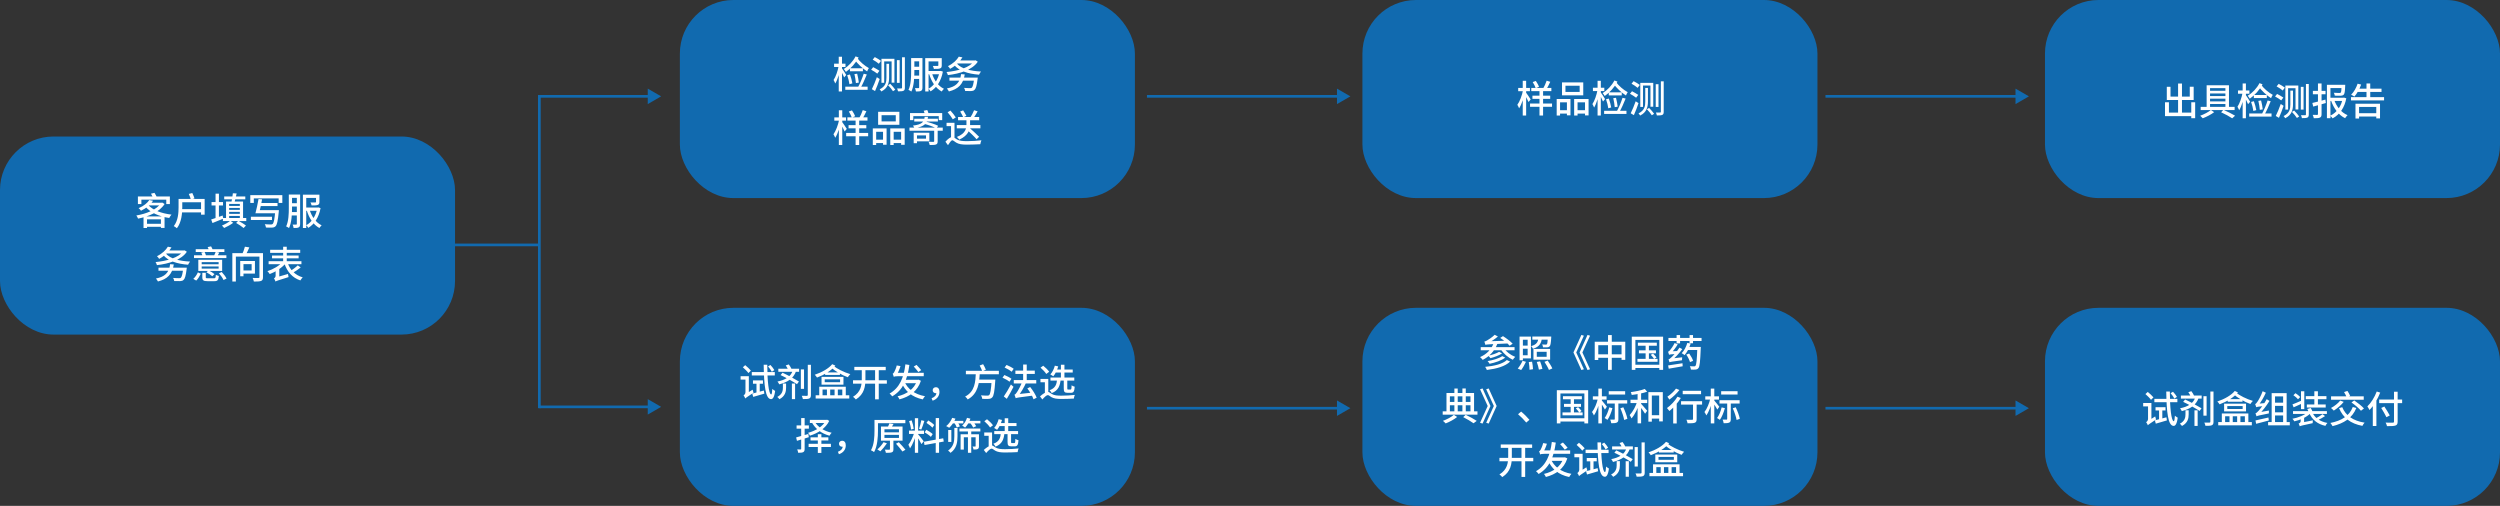 <svg width="934" height="189" viewBox="0 0 934 189" fill="none" xmlns="http://www.w3.org/2000/svg">
<rect x="0" y="0" width="934" height="189" fill="#333333" stroke="none"/>
<rect y="51" width="170" height="74" rx="20" fill="#116AAF"/>
<rect x="254" width="170" height="74" rx="20" fill="#116AAF"/>
<rect x="509" width="170" height="74" rx="20" fill="#116AAF"/>
<rect x="764" width="170" height="74" rx="20" fill="#116AAF"/>
<rect x="254" y="115" width="170" height="74" rx="20" fill="#116AAF"/>
<rect x="509" y="115" width="170" height="74" rx="20" fill="#116AAF"/>
<rect x="764" y="115" width="170" height="74" rx="20" fill="#116AAF"/>
<path d="M55.778 74.732L57.192 75.012C56.198 76.44 54.77 77.742 52.67 78.736C52.488 78.428 52.082 77.98 51.788 77.77C53.748 76.958 55.078 75.796 55.778 74.732ZM55.918 75.74H60.496V76.748H54.994L55.918 75.74ZM60.104 75.74H60.356L60.594 75.67L61.49 76.216C59.6 79.212 55.498 80.92 51.578 81.676C51.452 81.34 51.172 80.794 50.934 80.5C54.63 79.898 58.564 78.316 60.104 75.936V75.74ZM55.344 76.51C56.968 78.498 60.314 79.744 64.066 80.178C63.772 80.486 63.408 81.06 63.226 81.438C59.418 80.878 56.114 79.436 54.182 77.028L55.344 76.51ZM53.622 80.836H61.476V85.148H60.118V81.942H54.924V85.176H53.622V80.836ZM54.364 83.622H60.804V84.728H54.364V83.622ZM51.522 73.402H63.464V76.244H62.12V74.606H52.824V76.244H51.522V73.402ZM56.408 72.366L57.71 72.044C58.074 72.604 58.508 73.388 58.718 73.892L57.346 74.256C57.164 73.766 56.744 72.968 56.408 72.366ZM66.712 74.326H68.098V77.434C68.098 79.744 67.804 83.104 66.082 85.274C65.83 85.036 65.242 84.616 64.92 84.476C66.544 82.432 66.712 79.52 66.712 77.434V74.326ZM70.534 72.45L71.836 72.114C72.158 72.744 72.494 73.57 72.662 74.116L71.318 74.508C71.164 73.962 70.814 73.094 70.534 72.45ZM67.58 74.326H76.456V80.192H75.112V75.572H67.58V74.326ZM67.594 78.12H75.812V79.352H67.594V78.12ZM83.764 73.402H91.646V74.466H83.764V73.402ZM88.216 83.3L89.028 82.474C89.98 82.978 91.254 83.748 91.884 84.28L91.016 85.19C90.414 84.658 89.168 83.832 88.216 83.3ZM86.046 82.474L87.124 83.244C86.214 83.944 84.828 84.7 83.75 85.176C83.554 84.91 83.19 84.518 82.924 84.266C83.988 83.832 85.346 83.076 86.046 82.474ZM83.274 81.452H92.01V82.586H83.274V81.452ZM84.996 76.944H90.344V77.686H84.996V76.944ZM84.982 78.4H90.428V79.156H84.982V78.4ZM85.01 79.898H90.246V80.668H85.01V79.898ZM84.45 75.292H90.806V81.774H89.602V76.188H85.612V81.774H84.45V75.292ZM86.998 72.212L88.398 72.268C88.146 73.57 87.782 75.082 87.474 76.034L86.382 75.908C86.62 74.914 86.886 73.318 86.998 72.212ZM79.032 75.502H83.316V76.762H79.032V75.502ZM80.53 72.366H81.79V81.676H80.53V72.366ZM78.892 81.998C79.97 81.676 81.608 81.088 83.19 80.514L83.4 81.69C82.014 82.264 80.558 82.866 79.382 83.328L78.892 81.998ZM93.508 72.898H105.478V75.824H104.106V74.13H94.824V75.824H93.508V72.898ZM97.05 75.838H103.686V76.986H97.05V75.838ZM96.49 78.512H103.252V79.688H96.49V78.512ZM93.732 80.962H101.614V82.18H93.732V80.962ZM102.86 78.512H104.19C104.19 78.512 104.176 78.904 104.148 79.086C103.826 82.544 103.504 83.958 102.958 84.518C102.594 84.882 102.23 84.994 101.656 85.022C101.18 85.064 100.27 85.05 99.36 85.008C99.332 84.63 99.164 84.098 98.926 83.762C99.878 83.846 100.802 83.86 101.194 83.86C101.502 83.86 101.684 83.832 101.838 83.692C102.286 83.328 102.594 81.914 102.846 78.708L102.86 78.512ZM96.588 74.354L97.918 74.48C97.596 76.188 97.134 78.386 96.798 79.688H95.426C95.804 78.316 96.294 76.048 96.588 74.354ZM108.432 72.688H111.638V73.92H108.432V72.688ZM108.432 75.922H111.68V77.154H108.432V75.922ZM113.892 77.532H118.904V78.75H113.892V77.532ZM108.404 79.24H111.638V80.486H108.404V79.24ZM107.9 72.688H109.104V77.756C109.104 79.968 108.964 83.132 107.984 85.204C107.746 85.008 107.214 84.7 106.906 84.588C107.83 82.642 107.9 79.814 107.9 77.756V72.688ZM110.896 72.688H112.128V83.678C112.128 84.336 112.002 84.728 111.61 84.938C111.204 85.162 110.63 85.19 109.692 85.176C109.65 84.854 109.496 84.252 109.328 83.916C109.916 83.93 110.476 83.93 110.644 83.916C110.826 83.916 110.896 83.86 110.896 83.664V72.688ZM118.064 72.716H119.338V75.432C119.338 76.048 119.212 76.384 118.708 76.566C118.218 76.748 117.462 76.748 116.398 76.748C116.342 76.384 116.16 75.936 115.992 75.628C116.776 75.656 117.56 75.656 117.784 75.642C118.008 75.628 118.064 75.586 118.064 75.418V72.716ZM118.54 77.532H118.764L118.974 77.49L119.758 77.756C119.086 81.368 117.392 83.804 115.166 85.134C115.012 84.84 114.662 84.378 114.396 84.154C116.384 83.104 117.994 80.724 118.54 77.77V77.532ZM115.656 78.316C116.426 80.892 118.008 83.146 120.164 84.182C119.884 84.42 119.52 84.882 119.324 85.19C117.056 83.972 115.488 81.522 114.606 78.596L115.656 78.316ZM113.164 72.716H118.4V73.948H114.41V85.176H113.164V72.716ZM59.208 99.996H68.91V101.144H59.208V99.996ZM68.476 99.996H69.792C69.792 99.996 69.764 100.374 69.722 100.556C69.414 103.034 69.092 104.126 68.574 104.574C68.238 104.896 67.86 104.994 67.286 105.022C66.824 105.036 65.956 105.036 65.088 104.994C65.06 104.644 64.892 104.154 64.668 103.832C65.564 103.916 66.516 103.93 66.894 103.93C67.188 103.93 67.37 103.916 67.538 103.79C67.902 103.496 68.21 102.432 68.462 100.178L68.476 99.996ZM63.562 98.694L64.934 98.806C64.332 102.544 62.498 104.266 59.012 105.162C58.872 104.882 58.494 104.308 58.256 104.056C61.546 103.412 63.17 101.928 63.562 98.694ZM61.952 93.584H68.84V94.704H61.952V93.584ZM68.518 93.584H68.77L68.994 93.528L69.806 94.06C67.748 97.14 63.086 98.54 58.634 99.058C58.55 98.736 58.326 98.204 58.116 97.91C62.372 97.518 66.866 96.23 68.518 93.752V93.584ZM62.05 94.802C63.604 96.65 66.964 97.518 71.01 97.728C70.744 98.022 70.436 98.54 70.268 98.904C66.152 98.582 62.82 97.532 60.958 95.25L62.05 94.802ZM62.708 92.17L64.066 92.436C63.1 94.032 61.63 95.544 59.446 96.72C59.292 96.412 58.914 95.922 58.648 95.712C60.636 94.746 61.994 93.388 62.708 92.17ZM75.588 101.914H76.876V103.566C76.876 103.916 77.002 103.972 77.688 103.972C77.996 103.972 79.508 103.972 79.928 103.972C80.488 103.972 80.572 103.804 80.642 102.67C80.922 102.852 81.44 103.02 81.776 103.09C81.636 104.672 81.258 105.05 80.054 105.05C79.704 105.05 77.884 105.05 77.562 105.05C75.98 105.05 75.588 104.728 75.588 103.58V101.914ZM77.114 101.732L77.884 101.004C78.654 101.354 79.634 101.956 80.138 102.404L79.312 103.216C78.864 102.782 77.898 102.138 77.114 101.732ZM81.79 102.096L82.84 101.62C83.54 102.362 84.31 103.37 84.632 104.084L83.498 104.616C83.218 103.916 82.476 102.866 81.79 102.096ZM73.922 101.76L75.028 102.25C74.608 103.118 74.034 104.154 73.306 104.826L72.214 104.182C72.928 103.566 73.558 102.586 73.922 101.76ZM73.124 93.108H83.834V94.158H73.124V93.108ZM72.48 95.376H84.576V96.426H72.48V95.376ZM75.182 94.368L76.4 94.102C76.638 94.522 76.876 95.082 76.96 95.46L75.686 95.768C75.63 95.39 75.406 94.802 75.182 94.368ZM80.586 94.074L81.944 94.354C81.636 94.942 81.342 95.46 81.09 95.866L79.928 95.586C80.152 95.152 80.446 94.522 80.586 94.074ZM75.35 99.548V100.36H81.678V99.548H75.35ZM75.35 97.924V98.722H81.678V97.924H75.35ZM74.09 97.056H82.994V101.228H74.09V97.056ZM77.576 92.31L78.864 92.044C79.144 92.506 79.438 93.136 79.55 93.556L78.192 93.864C78.094 93.444 77.828 92.786 77.576 92.31ZM86.802 94.578H97.4V95.866H88.118V105.176H86.802V94.578ZM96.924 94.578H98.254V103.552C98.254 104.336 98.072 104.742 97.54 104.952C96.994 105.162 96.112 105.19 94.838 105.19C94.782 104.812 94.586 104.196 94.39 103.832C95.314 103.888 96.28 103.874 96.574 103.86C96.84 103.86 96.924 103.79 96.924 103.538V94.578ZM91.492 92.17L93.158 92.422C92.71 93.486 92.15 94.62 91.716 95.376L90.442 95.082C90.834 94.27 91.268 93.052 91.492 92.17ZM89.742 97.518H90.96V103.216H89.742V97.518ZM90.288 97.518H95.244V102.222H90.288V101.046H94.012V98.68H90.288V97.518ZM100.928 93.332H112.156V94.466H100.928V93.332ZM101.628 95.46H111.568V96.524H101.628V95.46ZM100.354 97.574H112.618V98.708H100.354V97.574ZM105.786 92.184H107.13V98.484H105.786V92.184ZM105.562 97.868L106.71 98.4C105.31 100.08 102.916 101.606 100.774 102.39C100.578 102.068 100.186 101.578 99.906 101.312C101.992 100.654 104.372 99.282 105.562 97.868ZM107.466 98.218C108.362 100.836 110.266 102.81 113.094 103.622C112.8 103.902 112.408 104.42 112.212 104.77C109.23 103.776 107.34 101.578 106.276 98.526L107.466 98.218ZM111.246 99.128L112.338 99.926C111.358 100.696 110.154 101.522 109.202 102.04L108.348 101.34C109.272 100.766 110.518 99.842 111.246 99.128ZM102.916 105.176L102.79 104.042L103.378 103.566L107.592 102.348C107.62 102.712 107.732 103.244 107.802 103.524C103.854 104.756 103.28 104.938 102.916 105.176ZM102.916 105.176C102.832 104.854 102.566 104.266 102.356 103.986C102.622 103.846 102.972 103.566 102.972 102.978V100.192H104.344V103.986C104.344 103.986 102.916 104.742 102.916 105.176Z" fill="white"/>
<path d="M311.616 23.788H315.872V25.02H311.616V23.788ZM313.352 21.184H314.57V34.176H313.352V21.184ZM313.324 24.642L314.08 24.922C313.716 27.106 312.932 29.808 312.05 31.194C311.924 30.802 311.616 30.214 311.42 29.878C312.232 28.702 313.002 26.448 313.324 24.642ZM314.514 25.482C314.808 25.874 315.928 27.596 316.152 28.016L315.382 28.926C315.088 28.184 314.262 26.574 313.898 25.958L314.514 25.482ZM320.24 21.632C321.178 22.99 323.04 24.6 324.608 25.44C324.37 25.762 324.09 26.336 323.964 26.686C322.284 25.622 320.352 23.802 319.274 22.276L320.24 21.632ZM319.638 21.058L320.786 21.492C319.666 23.62 317.846 25.608 316.026 26.868C315.886 26.602 315.494 26.042 315.256 25.776C316.992 24.712 318.672 22.976 319.638 21.058ZM317.538 25.496H322.382V26.63H317.538V25.496ZM316.516 28.086L317.552 27.82C317.944 28.884 318.308 30.256 318.448 31.152L317.356 31.46C317.244 30.55 316.894 29.15 316.516 28.086ZM319.218 27.68L320.24 27.54C320.52 28.604 320.772 29.948 320.856 30.858L319.764 31.04C319.708 30.13 319.456 28.744 319.218 27.68ZM322.676 27.54L323.838 27.82C323.166 29.5 322.256 31.586 321.5 32.86L320.548 32.58C321.29 31.264 322.186 29.08 322.676 27.54ZM315.802 32.384H324.146V33.56H315.802V32.384ZM331.776 31.81L332.588 31.306C333.274 31.992 334.086 32.916 334.478 33.518L333.624 34.078C333.246 33.476 332.462 32.496 331.776 31.81ZM329.312 21.968H334.156V30.886H333.106V22.948H330.334V30.942H329.312V21.968ZM336.998 21.394H338.062V32.762C338.062 33.42 337.922 33.742 337.53 33.924C337.138 34.106 336.494 34.134 335.5 34.134C335.458 33.84 335.29 33.35 335.15 33.042C335.864 33.056 336.522 33.056 336.718 33.042C336.928 33.042 336.998 32.972 336.998 32.762V21.394ZM335.08 22.458H336.116V30.956H335.08V22.458ZM331.174 23.844H332.168V28.996C332.168 30.858 331.762 32.958 329.242 34.176C329.144 33.952 328.822 33.518 328.64 33.364C330.922 32.258 331.174 30.62 331.174 28.982V23.844ZM326.036 22.276L326.82 21.324C327.576 21.716 328.612 22.318 329.13 22.738L328.318 23.816C327.842 23.368 326.82 22.71 326.036 22.276ZM325.462 26.042L326.218 25.09C326.96 25.468 328.01 26.056 328.556 26.448L327.758 27.512C327.268 27.092 326.232 26.462 325.462 26.042ZM325.728 33.322C326.274 32.244 327.03 30.438 327.59 28.842L328.654 29.528C328.164 31.012 327.506 32.692 326.918 34.022L325.728 33.322ZM340.932 21.688H344.138V22.92H340.932V21.688ZM340.932 24.922H344.18V26.154H340.932V24.922ZM346.392 26.532H351.404V27.75H346.392V26.532ZM340.904 28.24H344.138V29.486H340.904V28.24ZM340.4 21.688H341.604V26.756C341.604 28.968 341.464 32.132 340.484 34.204C340.246 34.008 339.714 33.7 339.406 33.588C340.33 31.642 340.4 28.814 340.4 26.756V21.688ZM343.396 21.688H344.628V32.678C344.628 33.336 344.502 33.728 344.11 33.938C343.704 34.162 343.13 34.19 342.192 34.176C342.15 33.854 341.996 33.252 341.828 32.916C342.416 32.93 342.976 32.93 343.144 32.916C343.326 32.916 343.396 32.86 343.396 32.664V21.688ZM350.564 21.716H351.838V24.432C351.838 25.048 351.712 25.384 351.208 25.566C350.718 25.748 349.962 25.748 348.898 25.748C348.842 25.384 348.66 24.936 348.492 24.628C349.276 24.656 350.06 24.656 350.284 24.642C350.508 24.628 350.564 24.586 350.564 24.418V21.716ZM351.04 26.532H351.264L351.474 26.49L352.258 26.756C351.586 30.368 349.892 32.804 347.666 34.134C347.512 33.84 347.162 33.378 346.896 33.154C348.884 32.104 350.494 29.724 351.04 26.77V26.532ZM348.156 27.316C348.926 29.892 350.508 32.146 352.664 33.182C352.384 33.42 352.02 33.882 351.824 34.19C349.556 32.972 347.988 30.522 347.106 27.596L348.156 27.316ZM345.664 21.716H350.9V22.948H346.91V34.176H345.664V21.716ZM354.708 28.996H364.41V30.144H354.708V28.996ZM363.976 28.996H365.292C365.292 28.996 365.264 29.374 365.222 29.556C364.914 32.034 364.592 33.126 364.074 33.574C363.738 33.896 363.36 33.994 362.786 34.022C362.324 34.036 361.456 34.036 360.588 33.994C360.56 33.644 360.392 33.154 360.168 32.832C361.064 32.916 362.016 32.93 362.394 32.93C362.688 32.93 362.87 32.916 363.038 32.79C363.402 32.496 363.71 31.432 363.962 29.178L363.976 28.996ZM359.062 27.694L360.434 27.806C359.832 31.544 357.998 33.266 354.512 34.162C354.372 33.882 353.994 33.308 353.756 33.056C357.046 32.412 358.67 30.928 359.062 27.694ZM357.452 22.584H364.34V23.704H357.452V22.584ZM364.018 22.584H364.27L364.494 22.528L365.306 23.06C363.248 26.14 358.586 27.54 354.134 28.058C354.05 27.736 353.826 27.204 353.616 26.91C357.872 26.518 362.366 25.23 364.018 22.752V22.584ZM357.55 23.802C359.104 25.65 362.464 26.518 366.51 26.728C366.244 27.022 365.936 27.54 365.768 27.904C361.652 27.582 358.32 26.532 356.458 24.25L357.55 23.802ZM358.208 21.17L359.566 21.436C358.6 23.032 357.13 24.544 354.946 25.72C354.792 25.412 354.414 24.922 354.148 24.712C356.136 23.746 357.494 22.388 358.208 21.17ZM316.586 43.844H324.09V45.048H316.586V43.844ZM317.02 46.742H323.656V47.946H317.02V46.742ZM316.124 49.668H324.342V50.9H316.124V49.668ZM319.652 44.292H320.996V54.176H319.652V44.292ZM317.118 41.66L318.294 41.24C318.756 41.926 319.274 42.822 319.47 43.438L318.238 43.928C318.056 43.326 317.566 42.374 317.118 41.66ZM322.326 41.142L323.684 41.562C323.194 42.626 322.592 43.802 322.102 44.544L320.968 44.152C321.444 43.354 322.032 42.08 322.326 41.142ZM311.7 43.858H316.082V45.076H311.7V43.858ZM313.394 41.184H314.668V54.176H313.394V41.184ZM313.506 44.712L314.262 44.992C313.856 47.274 313.002 50.032 312.036 51.474C311.91 51.096 311.602 50.494 311.378 50.158C312.288 48.94 313.142 46.588 313.506 44.712ZM314.584 45.524C314.92 45.944 316.11 47.722 316.362 48.156L315.55 49.108C315.242 48.324 314.36 46.672 313.954 46.028L314.584 45.524ZM329.354 43.032V45.356H334.66V43.032H329.354ZM328.066 41.772H336.004V46.616H328.066V41.772ZM326.078 47.974H331.23V54.078H329.9V49.234H327.338V54.176H326.078V47.974ZM332.602 47.974H337.992V54.106H336.662V49.234H333.876V54.176H332.602V47.974ZM326.638 52.174H330.446V53.448H326.638V52.174ZM333.232 52.174H337.292V53.448H333.232V52.174ZM339.98 42.234H352.006V44.894H350.718V43.382H341.212V44.894H339.98V42.234ZM341.562 44.348H350.396V45.398H341.562V44.348ZM345.454 43.662H346.7C346.406 46.098 345.496 47.316 341.646 47.89C341.562 47.596 341.282 47.162 341.072 46.924C344.516 46.49 345.23 45.58 345.454 43.662ZM345.09 46.224L345.734 45.398C347.302 45.748 349.402 46.434 350.508 47.008L349.836 47.946C348.786 47.358 346.714 46.63 345.09 46.224ZM339.784 47.68H352.216V48.842H339.784V47.68ZM349.01 48.464H350.312V52.776C350.312 53.462 350.172 53.798 349.668 53.994C349.178 54.176 348.422 54.176 347.33 54.176C347.274 53.826 347.092 53.322 346.924 52.972C347.708 53 348.492 53 348.716 53C348.94 52.972 349.01 52.93 349.01 52.748V48.464ZM341.352 49.584H342.584V53.504H341.352V49.584ZM342.192 49.584H347.204V52.804H342.192V51.796H345.958V50.592H342.192V49.584ZM345.104 41.366L346.42 41.1C346.658 41.534 346.854 42.15 346.924 42.556L345.538 42.85C345.496 42.444 345.3 41.828 345.104 41.366ZM357.452 46.728H366.272V47.946H357.452V46.728ZM357.928 43.704H365.824V44.922H357.928V43.704ZM361.064 44.334H362.422V46.518C362.422 48.324 361.848 50.606 358.39 52.16C358.208 51.88 357.788 51.418 357.48 51.166C360.798 49.878 361.064 47.918 361.064 46.504V44.334ZM363.92 41.184L365.25 41.604C364.704 42.584 364.032 43.69 363.5 44.39L362.45 44.012C362.968 43.256 363.584 42.052 363.92 41.184ZM358.726 41.66L359.832 41.226C360.252 41.87 360.784 42.766 361.05 43.298L359.874 43.816C359.636 43.27 359.132 42.346 358.726 41.66ZM356.598 45.888V52.076H355.31V47.12H353.63V45.888H356.598ZM354.022 41.94L355.086 41.31C355.8 42.094 356.682 43.172 357.088 43.872L355.968 44.586C355.576 43.872 354.722 42.752 354.022 41.94ZM355.828 51.152C356.304 51.152 356.654 51.572 357.466 52.062C358.418 52.636 359.692 52.734 361.33 52.734C362.968 52.734 365.222 52.594 366.664 52.412C366.496 52.79 366.272 53.476 366.244 53.882C365.25 53.938 362.73 54.036 361.274 54.036C359.44 54.036 358.236 53.882 357.214 53.266C356.598 52.888 356.108 52.398 355.8 52.398C355.38 52.398 354.75 53.322 354.162 54.232L353.21 52.944C354.148 51.88 355.114 51.152 355.828 51.152ZM361.022 48.254L361.89 47.47C363.136 48.59 364.928 50.172 365.796 51.11L364.858 52.034C364.046 51.068 362.296 49.416 361.022 48.254Z" fill="white"/>
<path d="M572.086 32.844H579.59V34.048H572.086V32.844ZM572.52 35.742H579.156V36.946H572.52V35.742ZM571.624 38.668H579.842V39.9H571.624V38.668ZM575.152 33.292H576.496V43.176H575.152V33.292ZM572.618 30.66L573.794 30.24C574.256 30.926 574.774 31.822 574.97 32.438L573.738 32.928C573.556 32.326 573.066 31.374 572.618 30.66ZM577.826 30.142L579.184 30.562C578.694 31.626 578.092 32.802 577.602 33.544L576.468 33.152C576.944 32.354 577.532 31.08 577.826 30.142ZM567.2 32.858H571.582V34.076H567.2V32.858ZM568.894 30.184H570.168V43.176H568.894V30.184ZM569.006 33.712L569.762 33.992C569.356 36.274 568.502 39.032 567.536 40.474C567.41 40.096 567.102 39.494 566.878 39.158C567.788 37.94 568.642 35.588 569.006 33.712ZM570.084 34.524C570.42 34.944 571.61 36.722 571.862 37.156L571.05 38.108C570.742 37.324 569.86 35.672 569.454 35.028L570.084 34.524ZM584.854 32.032V34.356H590.16V32.032H584.854ZM583.566 30.772H591.504V35.616H583.566V30.772ZM581.578 36.974H586.73V43.078H585.4V38.234H582.838V43.176H581.578V36.974ZM588.102 36.974H593.492V43.106H592.162V38.234H589.376V43.176H588.102V36.974ZM582.138 41.174H585.946V42.448H582.138V41.174ZM588.732 41.174H592.792V42.448H588.732V41.174ZM595.116 32.788H599.372V34.02H595.116V32.788ZM596.852 30.184H598.07V43.176H596.852V30.184ZM596.824 33.642L597.58 33.922C597.216 36.106 596.432 38.808 595.55 40.194C595.424 39.802 595.116 39.214 594.92 38.878C595.732 37.702 596.502 35.448 596.824 33.642ZM598.014 34.482C598.308 34.874 599.428 36.596 599.652 37.016L598.882 37.926C598.588 37.184 597.762 35.574 597.398 34.958L598.014 34.482ZM603.74 30.632C604.678 31.99 606.54 33.6 608.108 34.44C607.87 34.762 607.59 35.336 607.464 35.686C605.784 34.622 603.852 32.802 602.774 31.276L603.74 30.632ZM603.138 30.058L604.286 30.492C603.166 32.62 601.346 34.608 599.526 35.868C599.386 35.602 598.994 35.042 598.756 34.776C600.492 33.712 602.172 31.976 603.138 30.058ZM601.038 34.496H605.882V35.63H601.038V34.496ZM600.016 37.086L601.052 36.82C601.444 37.884 601.808 39.256 601.948 40.152L600.856 40.46C600.744 39.55 600.394 38.15 600.016 37.086ZM602.718 36.68L603.74 36.54C604.02 37.604 604.272 38.948 604.356 39.858L603.264 40.04C603.208 39.13 602.956 37.744 602.718 36.68ZM606.176 36.54L607.338 36.82C606.666 38.5 605.756 40.586 605 41.86L604.048 41.58C604.79 40.264 605.686 38.08 606.176 36.54ZM599.302 41.384H607.646V42.56H599.302V41.384ZM615.276 40.81L616.088 40.306C616.774 40.992 617.586 41.916 617.978 42.518L617.124 43.078C616.746 42.476 615.962 41.496 615.276 40.81ZM612.812 30.968H617.656V39.886H616.606V31.948H613.834V39.942H612.812V30.968ZM620.498 30.394H621.562V41.762C621.562 42.42 621.422 42.742 621.03 42.924C620.638 43.106 619.994 43.134 619 43.134C618.958 42.84 618.79 42.35 618.65 42.042C619.364 42.056 620.022 42.056 620.218 42.042C620.428 42.042 620.498 41.972 620.498 41.762V30.394ZM618.58 31.458H619.616V39.956H618.58V31.458ZM614.674 32.844H615.668V37.996C615.668 39.858 615.262 41.958 612.742 43.176C612.644 42.952 612.322 42.518 612.14 42.364C614.422 41.258 614.674 39.62 614.674 37.982V32.844ZM609.536 31.276L610.32 30.324C611.076 30.716 612.112 31.318 612.63 31.738L611.818 32.816C611.342 32.368 610.32 31.71 609.536 31.276ZM608.962 35.042L609.718 34.09C610.46 34.468 611.51 35.056 612.056 35.448L611.258 36.512C610.768 36.092 609.732 35.462 608.962 35.042ZM609.228 42.322C609.774 41.244 610.53 39.438 611.09 37.842L612.154 38.528C611.664 40.012 611.006 41.692 610.418 43.022L609.228 42.322Z" fill="white"/>
<path d="M813.73 31.198H815.186V42.72H813.73V31.198ZM818.658 38.198H820.114V44.162H818.658V38.198ZM809.516 32.43H810.902V36.084H818.098V32.416H819.554V37.372H809.516V32.43ZM808.844 38.198H810.314V42.062H819.344V43.392H808.844V38.198ZM829.816 41.95L830.67 41.026C832.238 41.712 833.988 42.594 835.024 43.224L833.946 44.204C832.994 43.546 831.356 42.65 829.816 41.95ZM822.172 39.934H834.856V41.124H822.172V39.934ZM824.888 33.928H832.014V34.908H824.888V33.928ZM824.888 35.902H832.014V36.868H824.888V35.902ZM824.888 37.89H832.014V38.856H824.888V37.89ZM825.994 41.096L827.212 41.908C826.092 42.762 824.37 43.658 822.956 44.19C822.732 43.924 822.298 43.49 821.99 43.238C823.404 42.734 825.126 41.824 825.994 41.096ZM824.398 31.856H832.742V40.494H831.412V32.92H825.672V40.494H824.398V31.856ZM836.116 33.788H840.372V35.02H836.116V33.788ZM837.852 31.184H839.07V44.176H837.852V31.184ZM837.824 34.642L838.58 34.922C838.216 37.106 837.432 39.808 836.55 41.194C836.424 40.802 836.116 40.214 835.92 39.878C836.732 38.702 837.502 36.448 837.824 34.642ZM839.014 35.482C839.308 35.874 840.428 37.596 840.652 38.016L839.882 38.926C839.588 38.184 838.762 36.574 838.398 35.958L839.014 35.482ZM844.74 31.632C845.678 32.99 847.54 34.6 849.108 35.44C848.87 35.762 848.59 36.336 848.464 36.686C846.784 35.622 844.852 33.802 843.774 32.276L844.74 31.632ZM844.138 31.058L845.286 31.492C844.166 33.62 842.346 35.608 840.526 36.868C840.386 36.602 839.994 36.042 839.756 35.776C841.492 34.712 843.172 32.976 844.138 31.058ZM842.038 35.496H846.882V36.63H842.038V35.496ZM841.016 38.086L842.052 37.82C842.444 38.884 842.808 40.256 842.948 41.152L841.856 41.46C841.744 40.55 841.394 39.15 841.016 38.086ZM843.718 37.68L844.74 37.54C845.02 38.604 845.272 39.948 845.356 40.858L844.264 41.04C844.208 40.13 843.956 38.744 843.718 37.68ZM847.176 37.54L848.338 37.82C847.666 39.5 846.756 41.586 846 42.86L845.048 42.58C845.79 41.264 846.686 39.08 847.176 37.54ZM840.302 42.384H848.646V43.56H840.302V42.384ZM856.276 41.81L857.088 41.306C857.774 41.992 858.586 42.916 858.978 43.518L858.124 44.078C857.746 43.476 856.962 42.496 856.276 41.81ZM853.812 31.968H858.656V40.886H857.606V32.948H854.834V40.942H853.812V31.968ZM861.498 31.394H862.562V42.762C862.562 43.42 862.422 43.742 862.03 43.924C861.638 44.106 860.994 44.134 860 44.134C859.958 43.84 859.79 43.35 859.65 43.042C860.364 43.056 861.022 43.056 861.218 43.042C861.428 43.042 861.498 42.972 861.498 42.762V31.394ZM859.58 32.458H860.616V40.956H859.58V32.458ZM855.674 33.844H856.668V38.996C856.668 40.858 856.262 42.958 853.742 44.176C853.644 43.952 853.322 43.518 853.14 43.364C855.422 42.258 855.674 40.62 855.674 38.982V33.844ZM850.536 32.276L851.32 31.324C852.076 31.716 853.112 32.318 853.63 32.738L852.818 33.816C852.342 33.368 851.32 32.71 850.536 32.276ZM849.962 36.042L850.718 35.09C851.46 35.468 852.51 36.056 853.056 36.448L852.258 37.512C851.768 37.092 850.732 36.462 849.962 36.042ZM850.228 43.322C850.774 42.244 851.53 40.438 852.09 38.842L853.154 39.528C852.664 41.012 852.006 42.692 851.418 44.022L850.228 43.322ZM870.276 36.504H875.582V37.708H870.276V36.504ZM871.998 37.19C872.866 39.752 874.658 42.034 877.052 43.028C876.744 43.294 876.338 43.812 876.128 44.162C873.636 42.944 871.858 40.452 870.85 37.484L871.998 37.19ZM875.232 36.504H875.484L875.722 36.462L876.576 36.728C875.96 40.046 874.252 42.762 871.466 44.218C871.256 43.91 870.878 43.49 870.57 43.238C873.174 41.978 874.742 39.528 875.232 36.77V36.504ZM874.826 31.674H876.184C876.184 31.674 876.17 32.024 876.156 32.192C876.086 34.166 875.946 35.006 875.638 35.342C875.344 35.65 874.98 35.734 874.49 35.776C874.042 35.804 873.174 35.79 872.264 35.748C872.25 35.412 872.096 34.95 871.914 34.656C872.782 34.726 873.636 34.74 873.93 34.74C874.21 34.74 874.364 34.726 874.49 34.614C874.686 34.418 874.77 33.676 874.826 31.856V31.674ZM863.892 38.464C865.152 38.184 867.014 37.694 868.778 37.204L868.932 38.492C867.308 38.968 865.558 39.458 864.214 39.822L863.892 38.464ZM864.088 33.942H868.82V35.23H864.088V33.942ZM865.992 31.184H867.336V42.622C867.336 43.378 867.168 43.728 866.706 43.938C866.244 44.148 865.544 44.176 864.438 44.176C864.382 43.826 864.2 43.28 864.018 42.916C864.746 42.944 865.46 42.93 865.67 42.93C865.908 42.916 865.992 42.86 865.992 42.622V31.184ZM869.338 31.674H875.246V32.906H870.654V44.148H869.338V31.674ZM878.326 36.28H890.688V37.512H878.326V36.28ZM880.622 33.116H889.736V34.334H880.622V33.116ZM880.72 42.3H888.448V43.532H880.72V42.3ZM884.122 31.184H885.522V37.022H884.122V31.184ZM880.006 38.744H889.176V44.246H887.776V39.962H881.35V44.274H880.006V38.744ZM880.804 31.268L882.12 31.59C881.532 33.312 880.552 35.006 879.586 36.098C879.32 35.888 878.704 35.538 878.382 35.384C879.404 34.404 880.286 32.822 880.804 31.268Z" fill="white"/>
<path d="M277.526 137.22L278.408 136.422C279.136 137.024 280.088 137.892 280.536 138.466L279.612 139.376C279.192 138.774 278.268 137.864 277.526 137.22ZM278.436 148.882L278.212 147.72L278.562 147.244L281.18 145.578C281.264 145.928 281.404 146.446 281.53 146.698C279.094 148.336 278.674 148.602 278.436 148.882ZM276.686 140.552H279.192V141.826H276.686V140.552ZM280.872 139.012H289.468V140.272H280.872V139.012ZM281.306 142.12H285.044V143.352H281.306V142.12ZM282.622 142.876H283.84V147.034L282.622 147.16V142.876ZM281.054 147.048C282.146 146.782 283.784 146.334 285.38 145.9L285.562 147.062C284.12 147.496 282.594 147.93 281.404 148.28L281.054 147.048ZM286.934 136.898L287.83 136.352C288.39 136.94 289.02 137.738 289.3 138.27L288.348 138.9C288.082 138.354 287.48 137.514 286.934 136.898ZM285.31 136.268H286.654C286.654 142.19 287.2 147.314 288.11 147.356C288.334 147.37 288.474 146.614 288.544 145.298C288.782 145.564 289.37 145.914 289.594 146.04C289.286 148.56 288.628 149.12 288.068 149.12C285.926 149.078 285.436 143.856 285.31 136.268ZM278.436 148.882C278.338 148.56 278.016 147.986 277.792 147.72C278.072 147.552 278.506 147.118 278.506 146.516V140.552H279.766V147.552C279.766 147.552 278.436 148.406 278.436 148.882ZM299.198 138.018H300.388V145.284H299.198V138.018ZM301.788 136.282H302.964V147.566C302.964 148.308 302.796 148.658 302.348 148.868C301.886 149.078 301.13 149.106 299.954 149.092C299.898 148.756 299.716 148.21 299.534 147.874C300.402 147.902 301.2 147.888 301.452 147.888C301.704 147.874 301.788 147.804 301.788 147.566V136.282ZM290.784 137.766H298.54V138.914H290.784V137.766ZM295.852 143.296H297.042V149.12H295.852V143.296ZM296.188 138.382L297.434 138.592C296.482 141.42 294.2 142.806 291.12 143.59C291.008 143.31 290.686 142.792 290.462 142.54C293.36 141.952 295.474 140.762 296.188 138.382ZM292.492 143.282H293.682V144.878C293.682 146.264 293.36 148.014 291.19 149.148C291.022 148.896 290.644 148.476 290.392 148.294C292.268 147.328 292.492 145.928 292.492 144.85V143.282ZM291.624 140.132L292.352 139.25C294.424 140.202 297.028 141.644 298.484 142.54L297.756 143.534C296.314 142.568 293.696 141.098 291.624 140.132ZM293.556 136.52L294.69 136.142C295.11 136.674 295.53 137.402 295.74 137.892L294.55 138.354C294.368 137.836 293.948 137.08 293.556 136.52ZM308.27 139.124H313.8V140.076H308.27V139.124ZM308.116 141.714V142.792H313.856V141.714H308.116ZM306.926 140.804H315.116V143.702H306.926V140.804ZM304.728 147.678H317.286V148.896H304.728V147.678ZM306.072 144.472H315.984V148.238H314.682V145.522H313.016V148.238H311.798V145.522H310.16V148.238H308.942V145.522H307.304V148.238H306.072V144.472ZM310.916 136.058L312.092 136.59C310.524 138.508 308.018 140.02 305.232 141.056C305.064 140.762 304.658 140.244 304.392 140.006C307.08 139.096 309.628 137.654 310.916 136.058ZM311.392 136.674C312.624 137.724 315.354 139.11 317.678 139.782C317.384 140.062 316.95 140.594 316.74 140.93C314.472 140.146 311.868 138.536 310.594 137.402L311.392 136.674ZM319.176 137.052H330.908V138.312H319.176V137.052ZM318.686 142.064H331.328V143.338H318.686V142.064ZM326.932 137.752H328.304V149.19H326.932V137.752ZM321.962 137.752H323.32V141.546C323.32 144.262 322.97 147.216 319.75 149.246C319.512 148.938 319.022 148.476 318.686 148.252C321.654 146.446 321.962 143.898 321.962 141.546V137.752ZM337.824 142.358C339.056 145.34 341.66 147.314 345.58 148.028C345.3 148.308 344.936 148.854 344.754 149.218C340.708 148.35 338.132 146.166 336.69 142.708L337.824 142.358ZM342.626 141.896H342.892L343.144 141.84L344.054 142.26C342.78 146.222 339.686 148.238 336.046 149.204C335.892 148.854 335.584 148.35 335.332 148.056C338.678 147.286 341.604 145.382 342.626 142.12V141.896ZM337.418 141.896H342.822V143.17H337.04L337.418 141.896ZM338.258 136.114L339.742 136.352C339.014 141.77 337.39 145.704 333.33 148.084C333.148 147.804 332.672 147.286 332.35 147.034C336.102 144.892 337.656 141.112 338.258 136.114ZM341.38 136.94L342.416 136.324C342.99 136.926 343.788 137.78 344.166 138.284L343.102 138.998C342.724 138.466 341.968 137.584 341.38 136.94ZM333.946 140.818C333.862 140.538 333.652 139.922 333.512 139.6C333.708 139.544 333.89 139.348 334.072 139.026C334.226 138.746 334.772 137.626 335.024 136.534L336.424 136.772C336.074 137.99 335.472 139.278 334.982 140.062V140.09C334.982 140.09 333.946 140.524 333.946 140.818ZM333.946 140.818V139.824L334.786 139.278H345.118L345.104 140.552H335.43C334.604 140.552 334.086 140.636 333.946 140.818ZM348.422 149.694L348.044 148.784C349.206 148.35 349.836 147.65 349.836 146.712L349.64 145.438L350.41 146.586C350.2 146.824 349.92 146.894 349.626 146.894C348.996 146.894 348.45 146.516 348.45 145.788C348.45 145.074 349.01 144.668 349.654 144.668C350.522 144.668 350.984 145.354 350.984 146.418C350.984 147.972 350.004 149.176 348.422 149.694ZM360.854 138.536H373.174V139.824H360.854V138.536ZM365.334 141.826H370.836V143.114H365.334V141.826ZM370.486 141.826H371.858C371.858 141.826 371.844 142.246 371.816 142.428C371.55 146.334 371.27 147.888 370.696 148.462C370.332 148.868 369.94 148.98 369.352 149.022C368.834 149.064 367.91 149.064 366.972 149.008C366.944 148.616 366.748 148.056 366.496 147.706C367.49 147.79 368.47 147.804 368.862 147.804C369.17 147.804 369.352 147.776 369.534 147.636C369.968 147.244 370.262 145.676 370.486 142.05V141.826ZM364.578 139.334H366.048C365.852 142.988 365.488 147.076 361.54 149.232C361.344 148.882 360.924 148.42 360.574 148.154C364.27 146.264 364.424 142.568 364.578 139.334ZM366.006 136.548L367.294 136.058C367.686 136.702 368.106 137.556 368.316 138.116L366.972 138.69C366.79 138.13 366.356 137.22 366.006 136.548ZM375.316 137.304L376.058 136.338C376.954 136.702 378.13 137.318 378.718 137.78L377.948 138.886C377.402 138.396 376.24 137.724 375.316 137.304ZM374.532 141.098L375.246 140.104C376.128 140.454 377.29 141.056 377.878 141.518L377.136 142.61C376.59 142.148 375.442 141.49 374.532 141.098ZM375.022 148.112C375.764 147.048 376.856 145.242 377.682 143.646L378.648 144.514C377.906 145.998 376.968 147.678 376.142 149.008L375.022 148.112ZM382.246 136.184H383.59V142.82H382.246V136.184ZM378.746 141.994H387.146V143.254H378.746V141.994ZM379.348 138.452H386.6V139.712H379.348V138.452ZM383.814 145.102L384.878 144.584C385.858 145.816 386.894 147.454 387.3 148.574L386.124 149.176C385.774 148.084 384.766 146.362 383.814 145.102ZM379.474 148.77L379.432 147.72L380.132 147.272L385.634 146.67C385.62 147.02 385.662 147.538 385.718 147.818C380.566 148.462 379.894 148.574 379.474 148.77ZM379.474 148.77C379.404 148.476 379.18 147.818 379.012 147.44C379.32 147.37 379.586 147.048 379.922 146.53C380.272 146.04 381.406 144.094 382.05 142.26L383.464 142.722C382.624 144.668 381.448 146.642 380.37 148.014V148.042C380.37 148.042 379.474 148.504 379.474 148.77ZM392.452 141.042H401.356V142.204H392.452V141.042ZM394.104 138.046H400.768V139.18H394.104V138.046ZM396.358 136.254H397.674V141.518H396.358V136.254ZM394.09 136.618L395.35 136.884C394.958 138.298 394.258 139.684 393.516 140.58C393.264 140.384 392.718 140.034 392.41 139.88C393.166 139.082 393.754 137.85 394.09 136.618ZM397.422 141.686H398.738V145.102C398.738 145.48 398.766 145.522 399.074 145.522C399.186 145.522 399.802 145.522 399.956 145.522C400.25 145.522 400.306 145.34 400.348 143.954C400.6 144.178 401.146 144.374 401.51 144.472C401.384 146.292 401.048 146.754 400.096 146.754C399.858 146.754 399.088 146.754 398.864 146.754C397.688 146.754 397.422 146.362 397.422 145.116V141.686ZM394.944 141.686H396.274C396.05 144.052 395.462 145.844 392.928 146.866C392.774 146.53 392.41 146.04 392.116 145.788C394.342 144.99 394.762 143.576 394.944 141.686ZM388.742 137.36L389.75 136.632C390.562 137.276 391.528 138.214 391.976 138.886L390.884 139.712C390.478 139.026 389.54 138.046 388.742 137.36ZM391.64 141.574V146.936H390.366V142.806H388.714V141.574H391.64ZM391.514 146.418C391.948 146.418 392.284 146.782 392.984 147.202C393.866 147.734 395.056 147.818 396.526 147.818C398.038 147.818 400.18 147.706 401.552 147.538C401.412 147.888 401.202 148.546 401.188 148.91C400.124 148.98 397.87 149.05 396.498 149.05C394.86 149.05 393.712 148.896 392.788 148.364C392.228 148.014 391.794 147.608 391.486 147.608C390.968 147.608 390.198 148.364 389.428 149.246L388.546 148.098C389.568 147.16 390.674 146.418 391.514 146.418ZM297.434 163.422C298.596 163.128 300.318 162.624 301.998 162.134L302.166 163.338C300.626 163.814 299.002 164.318 297.742 164.696L297.434 163.422ZM297.602 158.928H302.194V160.146H297.602V158.928ZM299.324 156.198H300.612V167.678C300.612 168.35 300.486 168.7 300.094 168.91C299.702 169.12 299.114 169.162 298.204 169.162C298.162 168.812 298.008 168.266 297.84 167.902C298.386 167.93 298.918 167.93 299.086 167.916C299.254 167.916 299.324 167.86 299.324 167.678V156.198ZM302.558 156.856H308.83V158.032H302.558V156.856ZM308.564 156.856H308.788L309.012 156.8L309.81 157.234C308.48 160.034 305.526 161.868 302.586 162.764C302.446 162.442 302.138 161.952 301.886 161.7C304.658 161 307.5 159.306 308.564 157.052V156.856ZM304.322 157.416C305.47 159.516 307.822 161.056 310.706 161.672C310.44 161.938 310.076 162.442 309.894 162.778C306.954 161.994 304.602 160.244 303.3 157.78L304.322 157.416ZM302.81 163.394H309.474V164.57H302.81V163.394ZM302.096 165.802H310.426V166.992H302.096V165.802ZM305.54 162.218H306.87V169.204H305.54V162.218ZM313.422 169.694L313.044 168.784C314.206 168.35 314.836 167.65 314.836 166.712L314.64 165.438L315.41 166.586C315.2 166.824 314.92 166.894 314.626 166.894C313.996 166.894 313.45 166.516 313.45 165.788C313.45 165.074 314.01 164.668 314.654 164.668C315.522 164.668 315.984 165.354 315.984 166.418C315.984 167.972 315.004 169.176 313.422 169.694ZM327.478 156.898H338.244V158.102H327.478V156.898ZM326.708 156.898H328.01V160.902C328.01 163.226 327.828 166.642 326.554 168.896C326.302 168.686 325.728 168.35 325.392 168.224C326.596 166.096 326.708 163.072 326.708 160.902V156.898ZM330.432 162.47V163.618H335.85V162.47H330.432ZM330.432 160.384V161.518H335.85V160.384H330.432ZM329.13 159.362H337.194V164.64H329.13V159.362ZM332.49 163.828H333.778V167.818C333.778 168.448 333.652 168.798 333.19 168.98C332.714 169.162 332.014 169.176 330.964 169.176C330.922 168.826 330.74 168.336 330.586 168C331.314 168.014 332.028 168.014 332.224 168.014C332.434 168.014 332.49 167.958 332.49 167.79V163.828ZM332.266 158.2L333.82 158.41C333.456 159.054 333.064 159.684 332.742 160.104L331.51 159.866C331.79 159.362 332.098 158.69 332.266 158.2ZM334.744 165.774L335.794 165.214C336.592 166.068 337.712 167.286 338.272 168.028L337.152 168.686C336.634 167.944 335.542 166.684 334.744 165.774ZM330.096 165.2L331.356 165.62C330.656 166.656 329.676 167.86 328.906 168.616C328.654 168.42 328.108 168.07 327.786 167.902C328.612 167.202 329.508 166.138 330.096 165.2ZM341.8 156.24H343.018V169.162H341.8V156.24ZM339.602 160.874H345.216V162.106H339.602V160.874ZM341.59 161.532L342.346 161.882C341.87 163.772 340.932 166.194 339.994 167.51C339.868 167.104 339.574 166.53 339.364 166.166C340.232 165.102 341.156 163.058 341.59 161.532ZM343.004 162.246C343.396 162.652 344.796 164.43 345.104 164.864L344.264 165.914C343.9 165.144 342.85 163.422 342.374 162.778L343.004 162.246ZM339.644 157.304L340.596 157.052C340.974 158.046 341.282 159.362 341.366 160.216L340.344 160.482C340.302 159.628 339.994 158.298 339.644 157.304ZM344.208 156.996L345.342 157.262C344.992 158.354 344.558 159.684 344.194 160.482L343.354 160.23C343.648 159.362 344.026 157.962 344.208 156.996ZM349.584 156.184H350.83V169.176H349.584V156.184ZM345.188 165.032L352.384 163.744L352.594 164.962L345.398 166.264L345.188 165.032ZM346.126 157.99L346.798 157.08C347.596 157.556 348.576 158.27 349.038 158.788L348.338 159.796C347.904 159.25 346.938 158.494 346.126 157.99ZM345.454 161.518L346.07 160.566C346.896 161 347.946 161.672 348.45 162.176L347.778 163.226C347.302 162.722 346.28 161.98 345.454 161.518ZM358.446 160.09H366.258V161.196H358.446V160.09ZM358.88 162.246H365.138V163.366H360.084V167.972H358.88V162.246ZM364.494 162.246H365.74V166.656C365.74 167.23 365.656 167.552 365.292 167.748C364.928 167.944 364.41 167.944 363.696 167.944C363.654 167.608 363.514 167.132 363.36 166.81C363.808 166.824 364.186 166.824 364.326 166.824C364.452 166.824 364.494 166.782 364.494 166.642V162.246ZM361.624 160.356H362.856V169.162H361.624V160.356ZM356.542 159.88H357.718V162.974C357.718 165.172 357.438 167.524 355.128 169.19C354.932 168.938 354.498 168.532 354.204 168.35C356.304 166.852 356.542 164.85 356.542 162.96V159.88ZM354.246 160.636H355.422V165.102H354.246V160.636ZM355.59 157.234H359.902V158.172H355.59V157.234ZM361.008 157.234H366.272V158.172H361.008V157.234ZM355.744 156.1L356.962 156.408C356.43 157.738 355.506 159.012 354.624 159.824C354.358 159.628 353.812 159.348 353.49 159.194C354.442 158.452 355.282 157.29 355.744 156.1ZM361.274 156.1L362.548 156.408C362.128 157.696 361.358 158.956 360.56 159.754C360.308 159.544 359.79 159.18 359.468 159.012C360.266 158.312 360.924 157.22 361.274 156.1ZM356.5 157.892L357.606 157.528C357.998 158.06 358.432 158.802 358.614 159.292L357.452 159.712C357.284 159.222 356.878 158.452 356.5 157.892ZM362.38 157.934L363.444 157.486C363.906 158.004 364.48 158.718 364.718 159.222L363.584 159.726C363.374 159.236 362.856 158.48 362.38 157.934ZM371.452 161.042H380.356V162.204H371.452V161.042ZM373.104 158.046H379.768V159.18H373.104V158.046ZM375.358 156.254H376.674V161.518H375.358V156.254ZM373.09 156.618L374.35 156.884C373.958 158.298 373.258 159.684 372.516 160.58C372.264 160.384 371.718 160.034 371.41 159.88C372.166 159.082 372.754 157.85 373.09 156.618ZM376.422 161.686H377.738V165.102C377.738 165.48 377.766 165.522 378.074 165.522C378.186 165.522 378.802 165.522 378.956 165.522C379.25 165.522 379.306 165.34 379.348 163.954C379.6 164.178 380.146 164.374 380.51 164.472C380.384 166.292 380.048 166.754 379.096 166.754C378.858 166.754 378.088 166.754 377.864 166.754C376.688 166.754 376.422 166.362 376.422 165.116V161.686ZM373.944 161.686H375.274C375.05 164.052 374.462 165.844 371.928 166.866C371.774 166.53 371.41 166.04 371.116 165.788C373.342 164.99 373.762 163.576 373.944 161.686ZM367.742 157.36L368.75 156.632C369.562 157.276 370.528 158.214 370.976 158.886L369.884 159.712C369.478 159.026 368.54 158.046 367.742 157.36ZM370.64 161.574V166.936H369.366V162.806H367.714V161.574H370.64ZM370.514 166.418C370.948 166.418 371.284 166.782 371.984 167.202C372.866 167.734 374.056 167.818 375.526 167.818C377.038 167.818 379.18 167.706 380.552 167.538C380.412 167.888 380.202 168.546 380.188 168.91C379.124 168.98 376.87 169.05 375.498 169.05C373.86 169.05 372.712 168.896 371.788 168.364C371.228 168.014 370.794 167.608 370.486 167.608C369.968 167.608 369.198 168.364 368.428 169.246L367.546 168.098C368.568 167.16 369.674 166.418 370.514 166.418Z" fill="white"/>
<path d="M560.48 126.248L561.516 125.576C562.762 126.36 564.344 127.536 565.128 128.404L564.008 129.174C563.308 128.334 561.754 127.088 560.48 126.248ZM553.2 129.692H565.842V130.868H553.2V129.692ZM560.074 131.442L561.166 132.03C560.004 132.8 558.24 133.444 556.826 133.808C556.63 133.542 556.308 133.15 556 132.884C557.344 132.604 559.136 132.03 560.074 131.442ZM561.236 133.052L562.356 133.598C560.928 134.704 558.618 135.474 556.504 135.908C556.336 135.6 556.028 135.18 555.762 134.9C557.722 134.578 560.046 133.906 561.236 133.052ZM562.958 134.508L564.176 135.082C562.342 136.888 559.108 137.77 555.482 138.218C555.356 137.854 555.09 137.364 554.852 137.056C558.226 136.748 561.404 135.978 562.958 134.508ZM558.072 128.11L559.416 128.432C558.352 131.218 556.378 133.234 553.942 134.452C553.746 134.186 553.242 133.654 552.948 133.402C555.356 132.38 557.19 130.56 558.072 128.11ZM561.768 129.986C562.664 131.358 564.4 132.688 566.094 133.332C565.8 133.584 565.394 134.074 565.198 134.41C563.434 133.598 561.67 132.086 560.648 130.42L561.768 129.986ZM554.95 128.838C554.88 128.572 554.698 127.942 554.558 127.606C554.866 127.564 555.188 127.41 555.594 127.172C556.042 126.934 557.428 126.052 558.422 125.072L559.626 125.73C558.408 126.738 557.036 127.634 555.762 128.222V128.264C555.762 128.264 554.95 128.586 554.95 128.838ZM554.95 128.838L554.936 127.928L555.762 127.508L563.434 127.27C563.462 127.592 563.574 128.054 563.644 128.306C556.308 128.628 555.496 128.642 554.95 128.838ZM567.704 125.758H568.95V134.592H567.704V125.758ZM568.39 125.758H571.96V133.906H568.39V132.716H570.728V126.934H568.39V125.758ZM568.362 129.118H571.372V130.28H568.362V129.118ZM572.478 125.73H578.708V126.892H572.478V125.73ZM578.288 125.73H579.548C579.548 125.73 579.548 126.038 579.534 126.206C579.408 128.194 579.268 129.048 578.96 129.384C578.722 129.636 578.442 129.734 578.078 129.762C577.742 129.79 577.112 129.804 576.468 129.776C576.454 129.44 576.328 128.992 576.146 128.684C576.72 128.74 577.252 128.754 577.476 128.754C577.672 128.754 577.784 128.726 577.896 128.628C578.092 128.418 578.204 127.732 578.288 125.898V125.73ZM574.788 126.094H576.09C575.866 128.166 575.236 129.538 572.73 130.294C572.604 130 572.282 129.538 572.016 129.314C574.158 128.74 574.62 127.69 574.788 126.094ZM574.144 131.428V133.29H577.826V131.428H574.144ZM572.898 130.35H579.128V134.368H572.898V130.35ZM571.148 135.264L572.38 135.124C572.562 136.034 572.716 137.21 572.73 137.938L571.428 138.134C571.428 137.406 571.316 136.188 571.148 135.264ZM574.144 135.222L575.376 134.998C575.74 135.88 576.118 137.07 576.244 137.812L574.928 138.092C574.816 137.364 574.48 136.146 574.144 135.222ZM577.014 135.18L578.204 134.704C578.834 135.614 579.618 136.846 579.954 137.644L578.68 138.204C578.372 137.406 577.63 136.118 577.014 135.18ZM568.824 134.802L570.098 135.166C569.622 136.216 568.922 137.448 568.306 138.246L567.032 137.7C567.634 137 568.362 135.838 568.824 134.802ZM591.742 137.952L590.804 138.246L587.836 131.68L590.804 125.128L591.742 125.422L588.886 131.68L591.742 137.952ZM594.038 137.952L593.1 138.246L590.132 131.68L593.1 125.128L594.038 125.422L591.182 131.68L594.038 137.952ZM595.788 127.662H607.198V134.438H605.812V128.964H597.118V134.508H595.788V127.662ZM596.488 132.38H606.596V133.682H596.488V132.38ZM600.758 125.184H602.158V138.176H600.758V125.184ZM611.916 128.012H618.986V129.174H611.916V128.012ZM612.308 130.882H618.664V132.016H612.308V130.882ZM611.748 134.074H619.266V135.18H611.748V134.074ZM614.8 128.376H616.032V134.662H614.8V128.376ZM616.718 132.562L617.572 132.114C618.048 132.534 618.608 133.164 618.874 133.57L617.978 134.088C617.726 133.668 617.18 133.024 616.718 132.562ZM609.634 125.786H621.338V138.176H619.924V127.004H610.978V138.176H609.634V125.786ZM610.362 136.258H620.582V137.476H610.362V136.258ZM630.466 129.622H634.428V130.77H630.466V129.622ZM629.99 132.478L631.082 132.072C631.698 132.926 632.328 134.046 632.538 134.816L631.376 135.278C631.18 134.522 630.606 133.346 629.99 132.478ZM634.12 129.622H635.422C635.422 129.622 635.408 130.042 635.394 130.224C635.198 135.152 635.016 136.916 634.554 137.49C634.26 137.882 633.952 138.008 633.49 138.064C633.084 138.12 632.398 138.106 631.726 138.078C631.698 137.7 631.544 137.168 631.32 136.818C632.006 136.874 632.636 136.874 632.902 136.874C633.154 136.874 633.294 136.846 633.42 136.678C633.77 136.286 633.966 134.536 634.12 129.874V129.622ZM630.382 128.096L631.628 128.376C631.124 130.028 630.27 131.638 629.36 132.674C629.122 132.464 628.59 132.114 628.282 131.946C629.192 131.022 629.962 129.566 630.382 128.096ZM626.378 125.184H627.68V128.292H626.378V125.184ZM631.222 125.184H632.51V128.25H631.222V125.184ZM623.326 126.248H635.702V127.41H623.326V126.248ZM623.564 132.548C623.494 132.296 623.312 131.722 623.186 131.4C623.41 131.358 623.648 131.148 623.914 130.826C624.194 130.518 625.09 129.342 625.636 128.152L626.798 128.642C626.084 129.86 625.16 131.078 624.292 131.918V131.946C624.292 131.946 623.564 132.296 623.564 132.548ZM623.564 132.548L623.55 131.638L624.152 131.274L626.826 131.134C626.756 131.456 626.686 131.932 626.672 132.198C624.264 132.352 623.816 132.436 623.564 132.548ZM623.718 135.348C623.662 135.124 623.494 134.55 623.354 134.242C623.662 134.186 624.012 133.92 624.446 133.486C624.922 133.08 626.448 131.456 627.456 129.86L628.506 130.434C627.288 132.072 625.846 133.64 624.446 134.746V134.774C624.446 134.774 623.718 135.124 623.718 135.348ZM623.718 135.348L623.676 134.354L624.32 133.948L628.464 133.486C628.408 133.822 628.38 134.326 628.38 134.592C624.614 135.082 624.068 135.194 623.718 135.348ZM623.214 136.524C624.558 136.342 626.602 136.034 628.576 135.712L628.646 136.846C626.798 137.168 624.866 137.504 623.438 137.742L623.214 136.524ZM546.648 155.838L547.586 154.97C549.07 155.67 550.736 156.58 551.702 157.238L550.512 158.134C549.616 157.476 548.076 156.552 546.648 155.838ZM538.99 153.668H551.982V154.914H538.99V153.668ZM541.062 150.168H549.91V151.4H541.062V150.168ZM543.358 145.156H544.604V154.228H543.358V145.156ZM546.354 145.142H547.614V154.242H546.354V145.142ZM540.404 146.836H550.708V154.144H549.364V148.068H541.678V154.144H540.404V146.836ZM543.162 154.984L544.394 155.782C543.302 156.678 541.538 157.63 540.096 158.19C539.858 157.91 539.396 157.476 539.074 157.224C540.544 156.706 542.294 155.768 543.162 154.984ZM555.244 157.952L558.1 151.68L555.244 145.422L556.182 145.128L559.15 151.68L556.182 158.246L555.244 157.952ZM552.948 157.952L555.804 151.68L552.948 145.422L553.886 145.128L556.84 151.68L553.886 158.246L552.948 157.952ZM570.21 157.868C569.328 156.79 568.124 155.586 567.144 154.76L568.292 153.766C569.3 154.578 570.602 155.894 571.4 156.846L570.21 157.868ZM583.916 148.012H590.986V149.174H583.916V148.012ZM584.308 150.882H590.664V152.016H584.308V150.882ZM583.748 154.074H591.266V155.18H583.748V154.074ZM586.8 148.376H588.032V154.662H586.8V148.376ZM588.718 152.562L589.572 152.114C590.048 152.534 590.608 153.164 590.874 153.57L589.978 154.088C589.726 153.668 589.18 153.024 588.718 152.562ZM581.634 145.786H593.338V158.176H591.924V147.004H582.978V158.176H581.634V145.786ZM582.362 156.258H592.582V157.476H582.362V156.258ZM601.024 146.164H607.156V147.41H601.024V146.164ZM600.394 149.51H607.926V150.756H600.394V149.51ZM603.278 150.126H604.622V156.566C604.622 157.266 604.51 157.644 604.048 157.868C603.586 158.092 602.928 158.12 601.962 158.12C601.92 157.728 601.738 157.154 601.57 156.762C602.214 156.79 602.844 156.776 603.026 156.776C603.222 156.762 603.278 156.72 603.278 156.538V150.126ZM605.364 152.52L606.47 152.156C607.128 153.542 607.786 155.334 607.996 156.468L606.792 156.902C606.61 155.782 605.994 153.934 605.364 152.52ZM601.206 152.198L602.41 152.478C601.99 154.102 601.29 155.782 600.548 156.86C600.31 156.664 599.778 156.314 599.498 156.174C600.24 155.18 600.856 153.668 601.206 152.198ZM595.088 148.068H600.212V149.3H595.088V148.068ZM597.146 145.184H598.462V158.176H597.146V145.184ZM596.978 148.852L597.818 149.132C597.398 151.246 596.488 153.85 595.48 155.194C595.354 154.844 595.018 154.27 594.78 153.934C595.718 152.8 596.6 150.602 596.978 148.852ZM598.392 149.566C598.728 149.916 600.058 151.582 600.338 151.96L599.596 153.01C599.232 152.296 598.196 150.714 597.776 150.154L598.392 149.566ZM616.312 155.124H620.596V156.398H616.312V155.124ZM615.836 146.5H621.226V157.434H619.868V147.76H617.124V157.532H615.836V146.5ZM611.804 146.458H613.12V158.162H611.804V146.458ZM609.158 149.342H615.402V150.574H609.158V149.342ZM611.72 149.79L612.63 150.112C612 152.324 610.796 154.942 609.522 156.314C609.382 155.936 609.06 155.418 608.836 155.082C610.012 153.864 611.202 151.666 611.72 149.79ZM614.492 145.31L615.374 146.346C613.806 146.92 611.538 147.326 609.62 147.55C609.564 147.256 609.396 146.794 609.256 146.5C611.104 146.248 613.246 145.814 614.492 145.31ZM613.022 150.756C613.456 151.19 615.038 153.024 615.388 153.472L614.604 154.564C614.142 153.78 612.896 152.072 612.364 151.4L613.022 150.756ZM628.66 146.01H635.52V147.27H628.66V146.01ZM632.51 150.266H633.868V156.58C633.868 157.336 633.7 157.728 633.168 157.938C632.636 158.134 631.796 158.148 630.48 158.148C630.424 157.77 630.242 157.21 630.06 156.818C630.97 156.86 631.908 156.86 632.16 156.846C632.426 156.832 632.51 156.776 632.51 156.552V150.266ZM628.044 149.888H635.898V151.148H628.044V149.888ZM625.104 151.218L626.266 150.056L626.42 150.126V158.218H625.104V151.218ZM626.7 148.208L627.96 148.684C626.868 150.49 625.188 152.366 623.704 153.57C623.508 153.304 623.046 152.716 622.78 152.45C624.222 151.428 625.762 149.804 626.7 148.208ZM626.154 145.184L627.428 145.702C626.448 146.976 624.978 148.376 623.69 149.286C623.508 148.992 623.158 148.474 622.934 148.208C624.096 147.438 625.454 146.178 626.154 145.184ZM643.024 146.164H649.156V147.41H643.024V146.164ZM642.394 149.51H649.926V150.756H642.394V149.51ZM645.278 150.126H646.622V156.566C646.622 157.266 646.51 157.644 646.048 157.868C645.586 158.092 644.928 158.12 643.962 158.12C643.92 157.728 643.738 157.154 643.57 156.762C644.214 156.79 644.844 156.776 645.026 156.776C645.222 156.762 645.278 156.72 645.278 156.538V150.126ZM647.364 152.52L648.47 152.156C649.128 153.542 649.786 155.334 649.996 156.468L648.792 156.902C648.61 155.782 647.994 153.934 647.364 152.52ZM643.206 152.198L644.41 152.478C643.99 154.102 643.29 155.782 642.548 156.86C642.31 156.664 641.778 156.314 641.498 156.174C642.24 155.18 642.856 153.668 643.206 152.198ZM637.088 148.068H642.212V149.3H637.088V148.068ZM639.146 145.184H640.462V158.176H639.146V145.184ZM638.978 148.852L639.818 149.132C639.398 151.246 638.488 153.85 637.48 155.194C637.354 154.844 637.018 154.27 636.78 153.934C637.718 152.8 638.6 150.602 638.978 148.852ZM640.392 149.566C640.728 149.916 642.058 151.582 642.338 151.96L641.596 153.01C641.232 152.296 640.196 150.714 639.776 150.154L640.392 149.566ZM560.676 166.052H572.408V167.312H560.676V166.052ZM560.186 171.064H572.828V172.338H560.186V171.064ZM568.432 166.752H569.804V178.19H568.432V166.752ZM563.462 166.752H564.82V170.546C564.82 173.262 564.47 176.216 561.25 178.246C561.012 177.938 560.522 177.476 560.186 177.252C563.154 175.446 563.462 172.898 563.462 170.546V166.752ZM579.324 171.358C580.556 174.34 583.16 176.314 587.08 177.028C586.8 177.308 586.436 177.854 586.254 178.218C582.208 177.35 579.632 175.166 578.19 171.708L579.324 171.358ZM584.126 170.896H584.392L584.644 170.84L585.554 171.26C584.28 175.222 581.186 177.238 577.546 178.204C577.392 177.854 577.084 177.35 576.832 177.056C580.178 176.286 583.104 174.382 584.126 171.12V170.896ZM578.918 170.896H584.322V172.17H578.54L578.918 170.896ZM579.758 165.114L581.242 165.352C580.514 170.77 578.89 174.704 574.83 177.084C574.648 176.804 574.172 176.286 573.85 176.034C577.602 173.892 579.156 170.112 579.758 165.114ZM582.88 165.94L583.916 165.324C584.49 165.926 585.288 166.78 585.666 167.284L584.602 167.998C584.224 167.466 583.468 166.584 582.88 165.94ZM575.446 169.818C575.362 169.538 575.152 168.922 575.012 168.6C575.208 168.544 575.39 168.348 575.572 168.026C575.726 167.746 576.272 166.626 576.524 165.534L577.924 165.772C577.574 166.99 576.972 168.278 576.482 169.062V169.09C576.482 169.09 575.446 169.524 575.446 169.818ZM575.446 169.818V168.824L576.286 168.278H586.618L586.604 169.552H576.93C576.104 169.552 575.586 169.636 575.446 169.818ZM589.026 166.22L589.908 165.422C590.636 166.024 591.588 166.892 592.036 167.466L591.112 168.376C590.692 167.774 589.768 166.864 589.026 166.22ZM589.936 177.882L589.712 176.72L590.062 176.244L592.68 174.578C592.764 174.928 592.904 175.446 593.03 175.698C590.594 177.336 590.174 177.602 589.936 177.882ZM588.186 169.552H590.692V170.826H588.186V169.552ZM592.372 168.012H600.968V169.272H592.372V168.012ZM592.806 171.12H596.544V172.352H592.806V171.12ZM594.122 171.876H595.34V176.034L594.122 176.16V171.876ZM592.554 176.048C593.646 175.782 595.284 175.334 596.88 174.9L597.062 176.062C595.62 176.496 594.094 176.93 592.904 177.28L592.554 176.048ZM598.434 165.898L599.33 165.352C599.89 165.94 600.52 166.738 600.8 167.27L599.848 167.9C599.582 167.354 598.98 166.514 598.434 165.898ZM596.81 165.268H598.154C598.154 171.19 598.7 176.314 599.61 176.356C599.834 176.37 599.974 175.614 600.044 174.298C600.282 174.564 600.87 174.914 601.094 175.04C600.786 177.56 600.128 178.12 599.568 178.12C597.426 178.078 596.936 172.856 596.81 165.268ZM589.936 177.882C589.838 177.56 589.516 176.986 589.292 176.72C589.572 176.552 590.006 176.118 590.006 175.516V169.552H591.266V176.552C591.266 176.552 589.936 177.406 589.936 177.882ZM610.698 167.018H611.888V174.284H610.698V167.018ZM613.288 165.282H614.464V176.566C614.464 177.308 614.296 177.658 613.848 177.868C613.386 178.078 612.63 178.106 611.454 178.092C611.398 177.756 611.216 177.21 611.034 176.874C611.902 176.902 612.7 176.888 612.952 176.888C613.204 176.874 613.288 176.804 613.288 176.566V165.282ZM602.284 166.766H610.04V167.914H602.284V166.766ZM607.352 172.296H608.542V178.12H607.352V172.296ZM607.688 167.382L608.934 167.592C607.982 170.42 605.7 171.806 602.62 172.59C602.508 172.31 602.186 171.792 601.962 171.54C604.86 170.952 606.974 169.762 607.688 167.382ZM603.992 172.282H605.182V173.878C605.182 175.264 604.86 177.014 602.69 178.148C602.522 177.896 602.144 177.476 601.892 177.294C603.768 176.328 603.992 174.928 603.992 173.85V172.282ZM603.124 169.132L603.852 168.25C605.924 169.202 608.528 170.644 609.984 171.54L609.256 172.534C607.814 171.568 605.196 170.098 603.124 169.132ZM605.056 165.52L606.19 165.142C606.61 165.674 607.03 166.402 607.24 166.892L606.05 167.354C605.868 166.836 605.448 166.08 605.056 165.52ZM619.77 168.124H625.3V169.076H619.77V168.124ZM619.616 170.714V171.792H625.356V170.714H619.616ZM618.426 169.804H626.616V172.702H618.426V169.804ZM616.228 176.678H628.786V177.896H616.228V176.678ZM617.572 173.472H627.484V177.238H626.182V174.522H624.516V177.238H623.298V174.522H621.66V177.238H620.442V174.522H618.804V177.238H617.572V173.472ZM622.416 165.058L623.592 165.59C622.024 167.508 619.518 169.02 616.732 170.056C616.564 169.762 616.158 169.244 615.892 169.006C618.58 168.096 621.128 166.654 622.416 165.058ZM622.892 165.674C624.124 166.724 626.854 168.11 629.178 168.782C628.884 169.062 628.45 169.594 628.24 169.93C625.972 169.146 623.368 167.536 622.094 166.402L622.892 165.674Z" fill="white"/>
<path d="M801.526 147.22L802.408 146.422C803.136 147.024 804.088 147.892 804.536 148.466L803.612 149.376C803.192 148.774 802.268 147.864 801.526 147.22ZM802.436 158.882L802.212 157.72L802.562 157.244L805.18 155.578C805.264 155.928 805.404 156.446 805.53 156.698C803.094 158.336 802.674 158.602 802.436 158.882ZM800.686 150.552H803.192V151.826H800.686V150.552ZM804.872 149.012H813.468V150.272H804.872V149.012ZM805.306 152.12H809.044V153.352H805.306V152.12ZM806.622 152.876H807.84V157.034L806.622 157.16V152.876ZM805.054 157.048C806.146 156.782 807.784 156.334 809.38 155.9L809.562 157.062C808.12 157.496 806.594 157.93 805.404 158.28L805.054 157.048ZM810.934 146.898L811.83 146.352C812.39 146.94 813.02 147.738 813.3 148.27L812.348 148.9C812.082 148.354 811.48 147.514 810.934 146.898ZM809.31 146.268H810.654C810.654 152.19 811.2 157.314 812.11 157.356C812.334 157.37 812.474 156.614 812.544 155.298C812.782 155.564 813.37 155.914 813.594 156.04C813.286 158.56 812.628 159.12 812.068 159.12C809.926 159.078 809.436 153.856 809.31 146.268ZM802.436 158.882C802.338 158.56 802.016 157.986 801.792 157.72C802.072 157.552 802.506 157.118 802.506 156.516V150.552H803.766V157.552C803.766 157.552 802.436 158.406 802.436 158.882ZM823.198 148.018H824.388V155.284H823.198V148.018ZM825.788 146.282H826.964V157.566C826.964 158.308 826.796 158.658 826.348 158.868C825.886 159.078 825.13 159.106 823.954 159.092C823.898 158.756 823.716 158.21 823.534 157.874C824.402 157.902 825.2 157.888 825.452 157.888C825.704 157.874 825.788 157.804 825.788 157.566V146.282ZM814.784 147.766H822.54V148.914H814.784V147.766ZM819.852 153.296H821.042V159.12H819.852V153.296ZM820.188 148.382L821.434 148.592C820.482 151.42 818.2 152.806 815.12 153.59C815.008 153.31 814.686 152.792 814.462 152.54C817.36 151.952 819.474 150.762 820.188 148.382ZM816.492 153.282H817.682V154.878C817.682 156.264 817.36 158.014 815.19 159.148C815.022 158.896 814.644 158.476 814.392 158.294C816.268 157.328 816.492 155.928 816.492 154.85V153.282ZM815.624 150.132L816.352 149.25C818.424 150.202 821.028 151.644 822.484 152.54L821.756 153.534C820.314 152.568 817.696 151.098 815.624 150.132ZM817.556 146.52L818.69 146.142C819.11 146.674 819.53 147.402 819.74 147.892L818.55 148.354C818.368 147.836 817.948 147.08 817.556 146.52ZM832.27 149.124H837.8V150.076H832.27V149.124ZM832.116 151.714V152.792H837.856V151.714H832.116ZM830.926 150.804H839.116V153.702H830.926V150.804ZM828.728 157.678H841.286V158.896H828.728V157.678ZM830.072 154.472H839.984V158.238H838.682V155.522H837.016V158.238H835.798V155.522H834.16V158.238H832.942V155.522H831.304V158.238H830.072V154.472ZM834.916 146.058L836.092 146.59C834.524 148.508 832.018 150.02 829.232 151.056C829.064 150.762 828.658 150.244 828.392 150.006C831.08 149.096 833.628 147.654 834.916 146.058ZM835.392 146.674C836.624 147.724 839.354 149.11 841.678 149.782C841.384 150.062 840.95 150.594 840.74 150.93C838.472 150.146 835.868 148.536 834.594 147.402L835.392 146.674ZM847.362 157.692H855.468V158.896H847.362V157.692ZM849.406 150.44H853.844V151.63H849.406V150.44ZM849.42 154.052H853.858V155.228H849.42V154.052ZM848.692 146.884H854.292V158.322H852.976V148.088H849.952V158.322H848.692V146.884ZM843.036 155.536C842.98 155.284 842.784 154.71 842.644 154.402C842.966 154.332 843.316 153.996 843.778 153.492C844.268 152.988 845.808 151.042 846.844 149.124L847.88 149.782C846.718 151.672 845.276 153.548 843.862 154.892V154.92C843.862 154.92 843.036 155.298 843.036 155.536ZM843.036 155.536L842.966 154.528L843.568 154.108L847.67 153.38C847.628 153.716 847.628 154.206 847.642 154.458C843.904 155.2 843.372 155.354 843.036 155.536ZM842.938 152.148C842.868 151.896 842.672 151.28 842.532 150.944C842.798 150.874 843.05 150.566 843.372 150.09C843.708 149.642 844.744 147.836 845.332 146.156L846.522 146.716C845.766 148.424 844.716 150.216 843.68 151.462V151.504C843.68 151.504 842.938 151.91 842.938 152.148ZM842.938 152.148L842.91 151.224L843.484 150.846L846.116 150.594C846.06 150.916 846.004 151.378 846.004 151.644C843.61 151.924 843.19 152.022 842.938 152.148ZM842.644 157.076C843.862 156.838 845.71 156.404 847.488 155.984L847.628 157.09C845.962 157.538 844.226 157.986 842.896 158.336L842.644 157.076ZM862.132 153.982L863.168 154.416C861.824 155.816 859.43 156.922 857.176 157.412C857.008 157.132 856.686 156.698 856.448 156.446C858.632 156.054 860.956 155.116 862.132 153.982ZM863.84 153.996C864.75 156.096 866.724 157.496 869.524 158.014C869.258 158.266 868.922 158.756 868.768 159.106C865.772 158.434 863.798 156.796 862.72 154.248L863.84 153.996ZM867.69 154.738L868.642 155.452C867.788 156.04 866.64 156.642 865.786 157.02L864.988 156.376C865.842 155.984 867.018 155.27 867.69 154.738ZM856.672 153.59H869.328V154.654H856.672V153.59ZM861.446 147.99H869.16V149.138H861.446V147.99ZM861.838 151.112H868.88V152.26H861.838V151.112ZM859.654 146.184H860.886V152.862H859.654V146.184ZM864.638 146.184H865.968V151.882H864.638V146.184ZM856.812 147.654L857.596 146.898C858.212 147.304 858.996 147.892 859.36 148.326L858.548 149.166C858.198 148.732 857.442 148.088 856.812 147.654ZM856.462 151.084C857.372 150.748 858.674 150.174 859.99 149.6L860.256 150.664C859.108 151.196 857.876 151.742 856.896 152.176L856.462 151.084ZM859.178 159.274L859.108 158.322L859.682 157.916L864.078 157.034C864.022 157.342 863.994 157.846 864.008 158.098C860.018 158.952 859.5 159.078 859.178 159.274ZM859.178 159.274C859.108 158.98 858.926 158.476 858.758 158.238C859.052 158.126 859.542 157.902 859.542 157.3V155.732H860.816V158.224C860.816 158.224 859.178 158.826 859.178 159.274ZM862.006 152.792L863.294 152.428C863.602 152.918 863.924 153.576 864.036 154.024L862.678 154.43C862.58 153.996 862.286 153.31 862.006 152.792ZM879.002 152.05L880.332 152.428C878.778 156.236 875.67 158.154 871.442 159.204C871.288 158.896 870.882 158.294 870.63 158.014C874.788 157.174 877.714 155.438 879.002 152.05ZM874.312 149.642L875.614 150.146C874.634 151.364 873.15 152.624 871.904 153.408C871.666 153.142 871.162 152.652 870.854 152.428C872.114 151.77 873.5 150.692 874.312 149.642ZM875.054 152.12C876.328 155.256 879.128 157.23 883.412 157.902C883.118 158.182 882.768 158.742 882.586 159.106C878.162 158.266 875.39 156.11 873.864 152.484L875.054 152.12ZM870.882 148.06H883.09V149.348H870.882V148.06ZM878.512 150.356L879.548 149.6C880.794 150.454 882.404 151.714 883.174 152.596L882.054 153.464C881.354 152.582 879.786 151.252 878.512 150.356ZM875.74 146.478L877 146.044C877.378 146.618 877.84 147.402 878.022 147.906L876.706 148.41C876.524 147.892 876.118 147.08 875.74 146.478ZM888.858 149.264H897.44V150.608H888.858V149.264ZM894.402 146.352H895.76V157.482C895.76 158.406 895.522 158.784 894.934 158.98C894.318 159.19 893.324 159.218 891.784 159.204C891.714 158.84 891.476 158.238 891.266 157.888C892.414 157.93 893.604 157.93 893.94 157.916C894.276 157.902 894.402 157.804 894.402 157.482V146.352ZM889.628 152.414L890.79 151.868C891.476 152.932 892.386 154.36 892.82 155.214L891.574 155.872C891.182 155.004 890.3 153.52 889.628 152.414ZM886.478 150.132L887.808 148.802L887.822 148.816V159.148H886.478V150.132ZM887.948 146.268L889.25 146.674C888.298 149.11 886.814 151.588 885.246 153.184C885.092 152.862 884.686 152.148 884.448 151.826C885.848 150.496 887.15 148.396 887.948 146.268Z" fill="white"/>
<path d="M504.5 152.5L499.5 149.613V155.387L504.5 152.5ZM428.5 153H500V152H428.5V153Z" fill="#116AAF"/>
<path d="M504.5 36L499.5 33.113V38.887L504.5 36ZM428.5 36.5H500V35.5H428.5V36.5Z" fill="#116AAF"/>
<path d="M247 36L242 33.113V38.887L247 36ZM201.5 36.5H242.5V35.5H201.5V36.5Z" fill="#116AAF"/>
<path d="M247 152L242 149.113V154.887L247 152ZM201.5 152.5H242.5V151.5H201.5V152.5Z" fill="#116AAF"/>
<path d="M201.5 35.5V91.5M201.5 152.5V91.5M170 91.5H201.5" stroke="#116AAF"/>
<path d="M758 152.5L753 149.613V155.387L758 152.5ZM682 153H753.5V152H682V153Z" fill="#116AAF"/>
<path d="M758 36L753 33.113V38.887L758 36ZM682 36.5H753.5V35.5H682V36.5Z" fill="#116AAF"/>
</svg>
